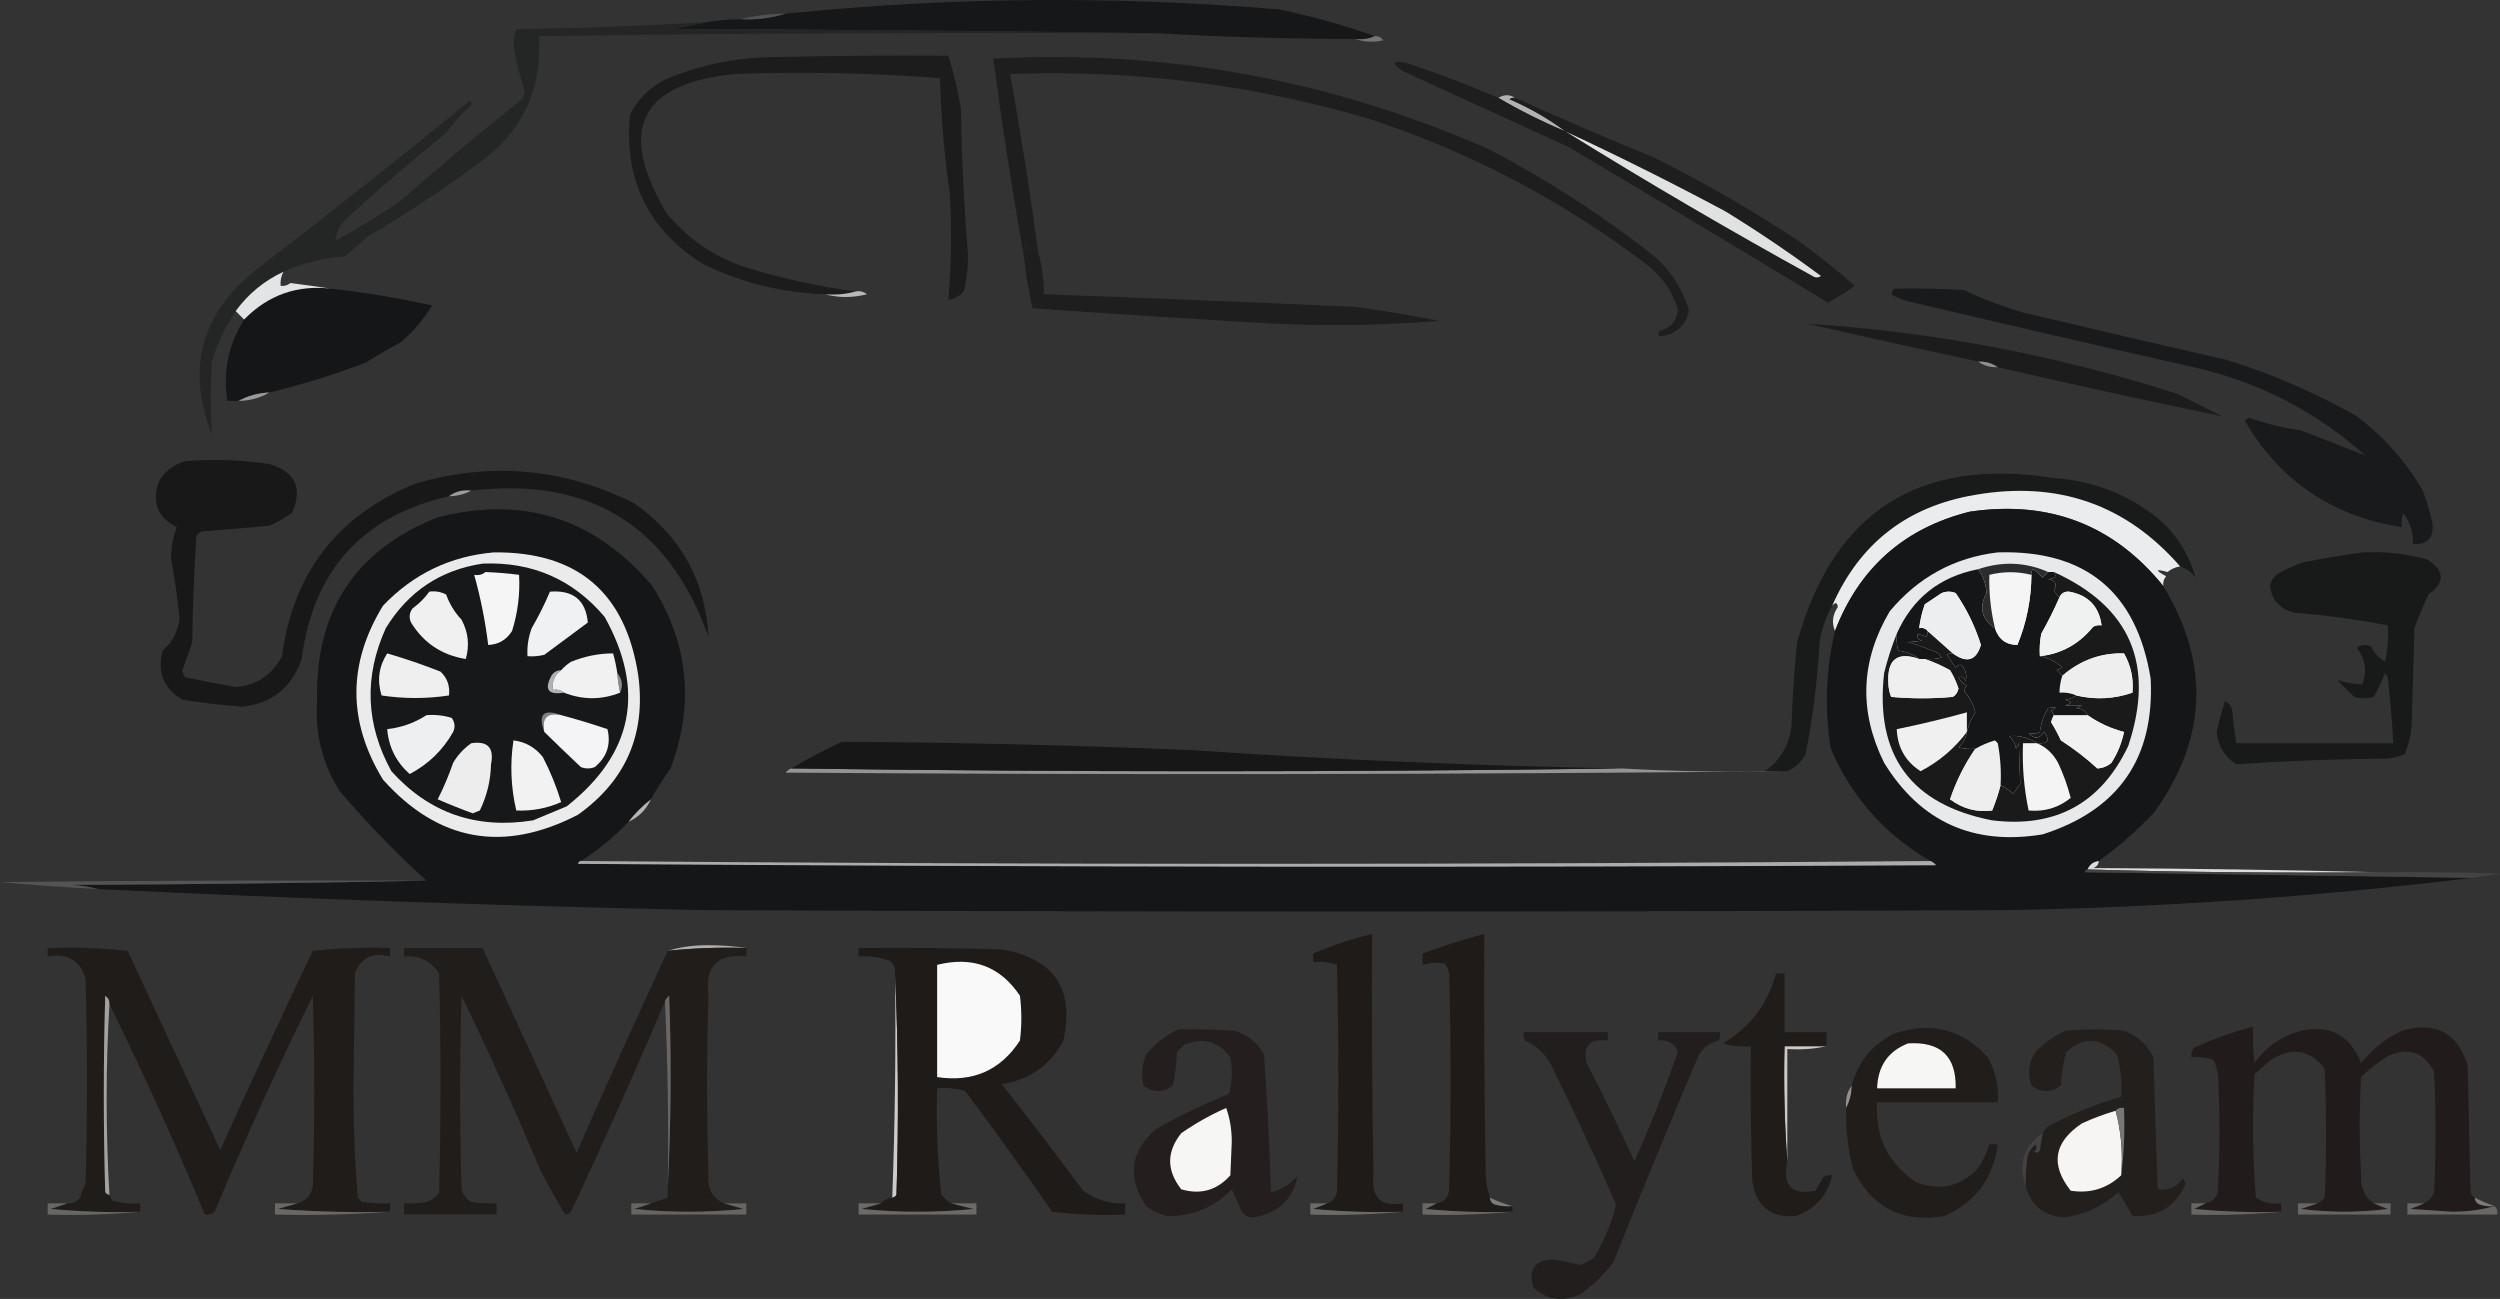 <?xml version="1.0" encoding="UTF-8"?><svg id="Laag_1" xmlns="http://www.w3.org/2000/svg" viewBox="0 0 891 462.94"><rect x="0" y="0" width="891" height="462.94" fill="#333333" stroke="none"/><defs><style>.cls-1{fill:#f6f5f4;}.cls-1,.cls-2,.cls-3,.cls-4,.cls-5,.cls-6,.cls-7,.cls-8,.cls-9,.cls-10,.cls-11,.cls-12,.cls-13,.cls-14,.cls-15,.cls-16,.cls-17,.cls-18,.cls-19,.cls-20,.cls-21,.cls-22,.cls-23,.cls-24,.cls-25,.cls-26,.cls-27,.cls-28,.cls-29,.cls-30,.cls-31,.cls-32,.cls-33,.cls-34,.cls-35,.cls-36,.cls-37,.cls-38,.cls-39,.cls-40,.cls-41,.cls-42,.cls-43,.cls-44,.cls-45,.cls-46,.cls-47,.cls-48,.cls-49,.cls-50,.cls-51,.cls-52,.cls-53,.cls-54,.cls-55,.cls-56,.cls-57,.cls-58,.cls-59,.cls-60,.cls-61,.cls-62,.cls-63,.cls-64,.cls-65,.cls-66,.cls-67,.cls-68,.cls-69,.cls-70,.cls-71,.cls-72,.cls-73,.cls-74,.cls-75,.cls-76,.cls-77,.cls-78,.cls-79,.cls-80,.cls-81,.cls-82,.cls-83,.cls-84,.cls-85{fill-rule:evenodd;stroke-width:0px;}.cls-2{fill:#676766;}.cls-3{fill:#6b6b69;}.cls-4{fill:#1e1b18;}.cls-5{fill:#2b2c2d;}.cls-6{fill:#444;}.cls-7{fill:#201c1a;}.cls-8{fill:#434141;}.cls-9{fill:#ddddde;}.cls-10{fill:#919191;}.cls-11{fill:#666561;}.cls-12{fill:#f0f0f1;}.cls-13{fill:#f0f1f2;}.cls-14{fill:#211c1b;}.cls-15{fill:#f6f6f4;}.cls-16{fill:#1e1e1e;}.cls-17{fill:#b9b9b9;}.cls-18{fill:#b0afad;}.cls-19{fill:#b5b5b5;}.cls-20{fill:#f4f4f4;}.cls-21{fill:#eee;}.cls-22{fill:#ebeced;}.cls-23{fill:#676764;}.cls-24{fill:#ededee;}.cls-25{fill:#676664;}.cls-26{fill:#181919;}.cls-27{fill:#1c1c1c;}.cls-28{fill:#a4a2a1;}.cls-29{fill:#edeeef;}.cls-30{fill:#666563;}.cls-31{fill:#201d1b;}.cls-32{fill:#181819;}.cls-33{fill:#eeeeef;}.cls-34{fill:#f2f2f3;}.cls-35{fill:#1f1c1a;}.cls-36{fill:#f5f5f5;}.cls-37{fill:#161718;}.cls-38{fill:#1f1b19;}.cls-39{fill:#696866;}.cls-40{fill:#545454;}.cls-41{fill:#9a9a9a;}.cls-42{fill:#e3e4e6;}.cls-43{fill:#535353;}.cls-44{fill:#696865;}.cls-45{fill:#7f7979;}.cls-46{fill:#151617;}.cls-47{fill:#241f1e;}.cls-48{fill:#cdccca;}.cls-49{fill:#171819;}.cls-50{fill:#acacac;}.cls-51{fill:#221f1d;}.cls-52{fill:#f4f4f6;}.cls-53{fill:#ebebec;}.cls-54{fill:#7f7b7b;}.cls-55{fill:#1e1e1f;}.cls-56{fill:#191a1b;}.cls-57{fill:#808183;}.cls-58{fill:#191a1a;}.cls-59{fill:#6b6a69;}.cls-60{fill:#eeeff0;}.cls-61{fill:#f0f1f1;}.cls-62{fill:#faf9f9;}.cls-63{fill:#92918d;}.cls-64{fill:#f1f1f1;}.cls-65{fill:#b2b2b2;}.cls-66{fill:#f1f1f2;}.cls-67{fill:#1e1b19;}.cls-68{fill:#1a1a1b;}.cls-69{fill:#211d1b;}.cls-70{fill:#211e1d;}.cls-71{fill:#e0e1e1;}.cls-72{fill:#e8e9ea;}.cls-73{fill:#6a6664;}.cls-74{fill:#151618;}.cls-75{fill:#9c9c9c;}.cls-76{fill:#efeff0;}.cls-77{fill:#8a8a8c;}.cls-78{fill:#949494;}.cls-79{fill:#787775;}.cls-80{fill:#171717;}.cls-81{fill:#efefef;}.cls-82{fill:#242525;}.cls-83{fill:#747474;}.cls-84{fill:#b0b1b3;}.cls-85{fill:#cdc9c8;}</style></defs><path class="cls-37" d="M490,12.87c-2.11.97-4.44,1.3-7,1-23.35,0-46.69-.67-70-2-57.5-.83-115.17-1.33-173-1.5,4.14-.84,8.14-1.67,12-2.5,3.97-.66,7.97-.99,12-1,5.58.24,10.92-.42,16-2,58.62-5.94,117.28-6.44,176-1.5,11.6,2.43,22.93,5.59,34,9.5Z"/><path class="cls-43" d="M280,4.87c-5.08,1.58-10.42,2.24-16,2,5.12-1.31,10.45-1.97,16-2Z"/><path class="cls-83" d="M490,12.87c1.26-.04,2.26.46,3,1.5-3.53.81-6.86.64-10-.5,2.56.3,4.89-.03,7-1Z"/><path class="cls-27" d="M305,103.87c-3.46.98-7.13,1.32-11,1-15.07-.52-29.41-4.02-43-10.5-19.83-12.22-28.67-30.05-26.5-53.5,2.83-5.5,7-9.67,12.5-12.5,12.13-5.15,24.8-7.82,38-8,21-.5,42-.67,63-.5,1.92,6.2,3.42,12.53,4.5,19,.25,17.36,1.08,34.7,2.5,52,.06,4.42-.44,8.75-1.5,13-1.51,1.67-3.34,2.67-5.5,3,1.07-12.64,1.23-25.31.5-38-1.97-13.6-3.13-27.27-3.5-41-24.3-1.88-48.63-2.38-73-1.5-33.93,3.29-42.1,19.79-24.5,49.5,7.6,9.26,17.1,15.76,28.5,19.5,12.77,3.91,25.77,6.74,39,8.5Z"/><path class="cls-16" d="M370,89.87c-.97-1.29-1.97-1.29-3,0-.78-1.23-1.28-2.56-1.5-4-.49,1.97-.66,3.97-.5,6-4.18-23.45-7.85-47.11-11-71,61.67-3.25,120.67,7.58,177,32.5,20.53,10.76,39.86,23.26,58,37.5,6.38,5.37,10.71,12.04,13,20-1.34,5.43-4.84,8.43-10.5,9-.67-.67-.67-1.33,0-2,3.97-.97,6.14-3.47,6.5-7.5-1.9-6.45-5.57-11.78-11-16-30.1-22.88-63.1-40.22-99-52-41.76-12.28-84.42-17.62-128-16,3.82,21.07,7.15,42.23,10,63.5Z"/><path class="cls-65" d="M540,34.87c-.74-.13-1.41.04-2,.5,7.19,3.09,13.85,6.92,20,11.5-8.32-3.49-16.32-7.49-24-12,2.11-1.24,4.11-1.24,6,0Z"/><path class="cls-16" d="M534,34.87c7.68,4.51,15.68,8.51,24,12-6.15-4.58-12.81-8.41-20-11.5.59-.46,1.26-.63,2-.5,16.64,7.49,33.31,14.66,50,21.5,17.58,8.81,34.58,18.64,51,29.5,6.98,4.98,13.65,10.32,20,16-3.04,2.2-6.2,4.2-9.5,6-30.7-18.61-61.53-37.11-92.5-55.5-19.74-9.02-39.4-18.02-59-27-4.29-2.92-3.95-3.92,1-3,11.26,3.7,22.26,7.86,33,12.5Z"/><path class="cls-71" d="M558,46.87c19.33,9,38.33,18.5,57,28.5,11.65,7.16,22.98,14.83,34,23-1,.67-2,.67-3,0-29.75-16.38-59.08-33.55-88-51.5Z"/><path class="cls-82" d="M252,7.87c-3.86.83-7.86,1.66-12,2.5,57.83.17,115.5.67,173,1.5-73.67-.33-147.34,0-221,1,1.33,17.84-5,32.34-19,43.5-13.48,10.15-27.48,19.48-42,28-2.67,2.33-5.33,4.67-8,7-7.78.55-15.11,2.38-22,5.5-6.89,3.22-12.55,7.89-17,14-3.72,5.49-6.55,11.49-8.5,18-.51,8.7-.51,17.36,0,26-9.12-23.35-3.96-42.85,15.5-58.5,25.79-19.79,51.29-39.95,76.5-60.5.67.67.67,1.33,0,2-3.2,2.87-6.04,6.04-8.5,9.5-12.15,9.82-23.99,19.99-35.5,30.5-2.34,2.29-3.67,4.96-4,8,8.08-4.41,15.91-9.24,23.5-14.5,14.04-12.38,28.37-24.38,43-36,.58-.89.92-1.89,1-3-1.76-5.26-3.09-10.6-4-16,.04-2.09.37-4.09,1-6,22.69-.27,45.36-1.11,68-2.5Z"/><path class="cls-74" d="M118,102.87c12.1,1.35,24.1,3.35,36,6-2.95,4.88-6.62,9.21-11,13-4.42,2.41-8.75,4.91-13,7.5-11.07,4.21-22.4,7.71-34,10.5-3.99.18-7.66,1.18-11,3h-4c-1.56-10.54.44-20.2,6-29,8.5-8.71,18.83-12.38,31-11Z"/><path class="cls-42" d="M101,96.87c-.8,1.54-1.13,3.21-1,5,1.32.17,2.49-.16,3.5-1,4.93.64,9.77,1.31,14.5,2-12.17-1.38-22.5,2.29-31,11l-3-3c4.45-6.11,10.11-10.78,17-14Z"/><path class="cls-17" d="M305,103.87c1.48-.26,2.81.07,4,1-5.15,1.31-10.15,1.31-15,0,3.87.32,7.54-.02,11-1Z"/><path class="cls-55" d="M370,89.87c1.4,4.89,2.07,9.89,2,15,37,1.33,74,2.83,111,4.5,10.06,1.34,20.06,3.01,30,5-19.64,1.55-39.3,1.88-59,1-28.68-1.66-57.35-3.49-86-5.5-1.37-5.93-2.37-11.93-3-18-.16-2.03,0-4.03.5-6,.22,1.44.72,2.77,1.5,4,1.03-1.29,2.03-1.29,3,0Z"/><path class="cls-27" d="M712,130.87c-2.02-1.42-4.35-2.09-7-2-20.31-4.38-40.64-8.88-61-13.5,45.03,2.86,89.03,11.2,132,25,5.33,2.67,10.67,5.33,16,8-26.67-5.5-53.33-11.33-80-17.5Z"/><path class="cls-10" d="M705,128.87c2.65-.09,4.98.58,7,2-2.65.09-4.98-.58-7-2Z"/><path class="cls-41" d="M96,139.87c-3.3,1.98-6.97,2.98-11,3,3.34-1.82,7.01-2.82,11-3Z"/><path class="cls-56" d="M675,102.87c8.34-.17,16.67,0,25,.5,6.74,3.25,13.74,5.92,21,8,24.29,5.77,48.63,11.44,73,17,16.09,5.05,31.42,11.72,46,20,9.66,7.32,17.49,16.15,23.5,26.5,1.47,3.93,2.64,7.93,3.5,12,.32,5.01-2.01,7.34-7,7,.13-4.1-1.03-7.77-3.5-11-.49,1.63-.66,3.3-.5,5-24.73-3.79-43.4-16.46-56-38,.5-.33,1-.67,1.5-1,6.02,2.12,12.19,3.62,18.5,4.5,7.82,3.01,15.49,6.01,23,9-17.01-15.24-36.68-25.57-59-31-34.77-7.82-69.43-15.82-104-24-2.13-.54-4.13-1.38-6-2.5.36-.68.7-1.35,1-2Z"/><path class="cls-32" d="M168,174.87c-3.05-.39-5.72.28-8,2-30.88,7.06-48.38,26.39-52.5,58-3.44,10.11-10.44,15.77-21,17-7.21-.53-14.38-1.36-21.5-2.5-6.74-4.06-9.08-9.89-7-17.5,3.46-3.03,5.46-6.86,6-11.5-.71-7.08-1.71-14.08-3-21-.07-3.97.6-7.81,2-11.5-6.72-3.27-8.89-8.6-6.5-16,2.09-3.8,5.25-6.3,9.5-7.5,10.04-.83,20.04-.5,30,1,9.38,2.91,12.04,8.74,8,17.5-2.51,1.75-5.17,3.25-8,4.5-7.99.77-15.99,1.43-24,2-.81.31-1.48.81-2,1.5-.81,12.62-1.31,25.29-1.5,38-1.07,3.38-2.24,6.71-3.5,10,.11.94.44,1.78,1,2.5,5.98,1.28,11.98,2.44,18,3.5,7.47-.63,12.97-4.3,16.5-11,3.93-29.68,19.76-50.18,47.5-61.5,27.02-7.88,53.02-5.55,78,7,16.53,11.57,25.36,27.4,26.5,47.5-14.22-39.68-42.39-57.01-84.5-52Z"/><path class="cls-75" d="M168,174.87c-2.4,1.27-5.07,1.93-8,2,2.28-1.72,4.95-2.39,8-2Z"/><path class="cls-58" d="M777,201.87c-19.22-22.08-43.56-30.58-73-25.5-24.2,4.05-41.2,17.22-51,39.5-2.25,3.96-3.75,8.29-4.5,13-.75,13.47-2.41,26.8-5,40-1.53,2.76-3.7,4.76-6.5,6h-8c5.42-3.82,8.59-9.16,9.5-16,.29-10.03.95-20.03,2-30,12.93-46.55,43.43-66.05,91.5-58.5,14.88,1.02,27.88,6.36,39,16,5.68,5.62,9.51,12.12,11.5,19.5-1.45-1.96-3.28-3.3-5.5-4Z"/><path class="cls-22" d="M777,201.87c-1.67.25-3.17.92-4.5,2-4.36-1.21-4.53-.71-.5,1.5-.84,1.01-1.17,2.18-1,3.5-17.69-21.85-40.69-30.69-69-26.5-23.36,5.86-39.36,20.03-48,42.5-1.24-2.93-.9-5.76,1-8.5-.18-1.68-.85-1.85-2-.5,9.8-22.28,26.8-35.45,51-39.5,29.44-5.08,53.78,3.42,73,25.5Z"/><path class="cls-26" d="M842,196.87c7.81-.4,15.47.44,23,2.5,6.35,4.01,6.52,8.18.5,12.5-1.86,3.92-3.53,7.92-5,12-.33,11.67-.67,23.33-1,35-.3,3.48-1.14,6.81-2.5,10-1.94.69-3.94,1.19-6,1.5-18.09.12-36.09.78-54,2-4.16-2.67-6.49-6.51-7-11.5.85-3.72,1.85-7.38,3-11,1.3.59,2.13,1.59,2.5,3,.39,4.03.89,8.03,1.5,12h56c-.48-7.86-1.15-15.69-2-23.5-.33-.5-.67-1-1-1.5-1.11,2.98-2.45,5.81-4,8.5-2.33.67-4.67.67-7,0l-6-6c2.82.93,5.82,1.43,9,1.5,1.66-4.7.99-9.03-2-13,1.57-1.13,3.24-1.3,5-.5,1.14,2.31,2.81,4.14,5,5.5.99-4.28,1.33-8.62,1-13-10.91-2.08-21.91-3.58-33-4.5-5.24-1.07-8.24-4.24-9-9.5.38-1.88,1.38-3.38,3-4.5,2.88-1.61,5.88-2.94,9-4,7.11-1.41,14.11-2.57,21-3.5Z"/><path class="cls-46" d="M232,284.87c-3,2.33-5.67,5-8,8-5.06,5.39-10.73,10.06-17,14-.54.06-.88.39-1,1,161.33,1.17,322.67,1.33,484,.5-.54-.72-1.21-1.22-2-1.5-16.21-9.4-28.04-22.73-35.5-40-2.29-14.12-1.79-28.12,1.5-42,8.64-22.47,24.64-36.64,48-42.5,28.31-4.19,51.31,4.65,69,26.5,16.79,27.69,15.62,54.69-3.5,81-6.02,6.25-12.52,11.92-19.5,17-1.9.24-3.24,1.24-4,3-.54.06-.88.39-1,1,46.16.67,92.16,1.33,138,2-55.11,6.71-110.45,10.55-166,11.5-154.67.67-309.33.67-464,0-72.04-1.53-144.04-4.03-216-7.5-3.14-.82-6.47-1.32-10-1.5,43.07-.16,85.4-.66,127-1.5-10.96-9.96-21.29-20.62-31-32-6.12-9.81-8.79-20.48-8-32-.76-32.04,13.58-53.87,43-65.5,30.67-7.79,56.17.37,76.5,24.5,12.9,20.45,15.07,42.12,6.5,65-2.59,3.53-4.93,7.19-7,11Z"/><path class="cls-19" d="M232,284.87c-1.71,3.71-4.38,6.38-8,8,2.33-3,5-5.67,8-8Z"/><path class="cls-78" d="M282,273.87c98.67,1.33,197.33,1.33,296,0,16.95.97,33.95,1.3,51,1h8c-118.83,1.17-237.83,1.33-357,.5.54-.72,1.21-1.22,2-1.5Z"/><path class="cls-80" d="M578,273.87c-98.67,1.33-197.33,1.33-296,0,5.88-3.44,11.88-6.6,18-9.5,41.68.23,83.34,1.23,125,3,50.95,3.44,101.95,5.6,153,6.5Z"/><path class="cls-72" d="M712,196.87c31.3-.93,49.47,14.07,54.5,45,1.41,28.34-11.43,46.84-38.5,55.5-24.67,4.08-43.5-4.42-56.5-25.5-9.08-18.35-8.42-36.35,2-54,10.15-12.15,22.98-19.15,38.5-21Z"/><path class="cls-68" d="M732,203.87c27.32,12.38,36.15,33.04,26.5,62-9.71,20.44-25.88,29.28-48.5,26.5-28.98-5.65-41.81-23.15-38.5-52.5,1.21-4.86,2.71-9.53,4.5-14-.16,2.03,0,4.03.5,6,2.94.35,5.44,1.35,7.5,3-7.76-2.73-11.42.1-11,8.5.04,1.76.38,3.43,1,5,7.33.67,14.67.67,22,0,1.08-.67,1.74-1.67,2-3-.74-2.25-1.74-4.42-3-6.5-2.98-1.66-5.98-3-9-4,2.03.16,4.03,0,6-.5-.46-.41-.79-.91-1-1.5-3.53-1.58-7.2-2.91-11-4,1.41-.15,3.08-.32,5-.5-1.46-.42-1.96-1.26-1.5-2.5,1,.33,2,.67,3,1,.46-.59.63-1.26.5-2,3.03,2.7,6.03,5.36,9,8-.74-.13-1.41.04-2,.5.88,1.59,1.88,3.09,3,4.5,1.36-1.38,2.36-1.21,3,.5.83,1.47,1,2.97.5,4.5-.42-1.46-1.26-1.96-2.5-1.5.67,1.33,1.67,2.33,3,3-.52.56-.85,1.23-1,2,1.99,2.14,3.32,4.64,4,7.5-1.41,2.26-2.41,4.59-3,7-.34,2.18-1.34,4.01-3,5.5,1.97.49,3.97.66,6,.5-3.81,5.51-6.81,11.51-9,18,4.55,3.39,9.55,4.72,15,4,1.21-2.95,2.21-5.95,3-9,1.6.75,3.1,1.75,4.5,3,.83-1.16,1.66-2.33,2.5-3.5-.15-4.76-.32-9.59-.5-14.5-.33.67-.67,1.33-1,2-.27-1.83-1.11-3.33-2.5-4.5,3.36-.4,6.7.43,10,2.5,3.94.32,4.77-1.01,2.5-4-1.59,2.48-3.43,2.65-5.5.5,1.45.26,2.78.1,4-.5.42-3.1,1.42-5.94,3-8.5,3.05-.58,3.38-.25,1,1,.56.38.89.88,1,1.5-.42.77-.76,1.6-1,2.5,1.29,2.07,2.45,4.24,3.5,6.5,4.63,2.97,8.96,6.3,13,10,1.9-.11,3.56-.78,5-2,2.18-3.39,3.68-7.05,4.5-11-4.74-1.24-9.07-3.24-13-6-.73-1.54-2.06-2.38-4-2.5.67-.33,1.33-.67,2-1h-6c2.67-.67,2.67-1.33,0-2,1.56-.21,2.89-.71,4-1.5,6.8,1.59,13.47,1.26,20-1,.46-4.99-.54-9.66-3-14-8.23-.23-15.57,2.43-22,8-.59-.65-1.26-1.32-2-2,.67-.33,1.33-.67,2-1-2.38-2.11-5.04-3.45-8-4,7.7-.85,14.03-4.35,19-10.5.95-.48,1.95-.65,3-.5-.9-6.73-4.73-10.73-11.5-12-1.7-.11-2.87.55-3.5,2-.77-.67-1.43-1.51-2-2.5,1.29-2.09.62-3.42-2-4,2.43-.08,3.1-.91,2-2.5Z"/><path class="cls-21" d="M713,279.87c-.79,3.05-1.79,6.05-3,9-5.45.72-10.45-.61-15-4,2.19-6.49,5.19-12.49,9-18,2.17-1.25,4.5-2.25,7-3l1,1c.95,4.93,1.28,9.93,1,15Z"/><path class="cls-20" d="M726,264.87c3.26,1.42,5.76,3.75,7.5,7,1.88,3.98,3.38,8.15,4.5,12.5-4.3,3.5-9.3,5-15,4.5-1.66-7.87-2.33-15.87-2-24h5Z"/><path class="cls-66" d="M732,254.87h12c3.93,2.76,8.26,4.76,13,6-.82,3.95-2.32,7.61-4.5,11-1.44,1.22-3.1,1.89-5,2-4.04-3.7-8.37-7.03-13-10-1.05-2.26-2.21-4.43-3.5-6.5.24-.9.58-1.73,1-2.5Z"/><path class="cls-12" d="M701,260.87c-4.36,5.85-9.86,10.52-16.5,14-5.41-3.49-8.24-8.49-8.5-15,8.42-1.71,16.75-3.71,25-6v7Z"/><path class="cls-81" d="M684,234.87h2c3.02,1,6.02,2.34,9,4,1.26,2.08,2.26,4.25,3,6.5-.26,1.33-.92,2.33-2,3-7.33.67-14.67.67-22,0-.62-1.57-.96-3.24-1-5-.42-8.4,3.24-11.23,11-8.5Z"/><path class="cls-33" d="M740,247.87c-1.88-.84-3.88-1.17-6-1,.02-2.07.35-4.07,1-6,6.43-5.57,13.77-8.23,22-8,2.46,4.34,3.46,9.01,3,14-6.53,2.26-13.2,2.59-20,1Z"/><path class="cls-46" d="M705,202.87c1.8,2.44,2.8,5.28,3,8.5-2.79,5.12-1.79,9.29,3,12.5,1.27,3.94,3.93,5.94,8,6,3.27-7.97,4.94-16.31,5-25-.13-.74.04-1.41.5-2,1.31.81,2.48,1.81,3.5,3,.68-.74,1.35-1.41,2-2h2c1.1,1.59.43,2.42-2,2.5,2.62.58,3.29,1.91,2,4,.57.99,1.23,1.83,2,2.5-1.93,4.44-4.1,8.77-6.5,13-.5,2.65-.66,5.31-.5,8,2.96.55,5.62,1.89,8,4-.67.33-1.33.67-2,1,.74.68,1.41,1.35,2,2-.65,1.93-.98,3.93-1,6,2.12-.17,4.12.16,6,1-1.11.79-2.44,1.29-4,1.5,2.67.67,2.67,1.33,0,2h6c-.67.33-1.33.67-2,1,1.94.12,3.27.96,4,2.5h-12c-.11-.62-.44-1.12-1-1.5,2.38-1.25,2.05-1.58-1-1-1.58,2.56-2.58,5.4-3,8.5-1.22.6-2.55.76-4,.5,2.07,2.15,3.91,1.98,5.5-.5,2.27,2.99,1.44,4.32-2.5,4-3.3-2.07-6.64-2.9-10-2.5,1.39,1.17,2.23,2.67,2.5,4.5.33-.67.67-1.33,1-2,.18,4.91.35,9.74.5,14.5-.84,1.17-1.67,2.34-2.5,3.5-1.4-1.25-2.9-2.25-4.5-3,.28-5.07-.05-10.07-1-15l-1-1c-2.5.75-4.83,1.75-7,3-2.03.16-4.03,0-6-.5,1.66-1.49,2.66-3.32,3-5.5.59-2.41,1.59-4.74,3-7-.68-2.86-2.01-5.36-4-7.5.15-.77.48-1.44,1-2-1.33-.67-2.33-1.67-3-3,1.24-.46,2.08.04,2.5,1.5.5-1.53.33-3.03-.5-4.5-.64-1.71-1.64-1.88-3-.5-1.12-1.41-2.12-2.91-3-4.5.59-.46,1.26-.63,2-.5,4.96,3.6,8.29,2.6,10-3-2.07-6.63-5.07-12.8-9-18.5-1.67-.67-3.33-.67-5,0-2,1.33-4,2.67-6,4-.98,2.74-1.65,5.57-2,8.5,1.29-.24,2.29.1,3,1,.13.74-.04,1.41-.5,2-1-.33-2-.67-3-1-.46,1.24.04,2.08,1.5,2.5-1.92.18-3.59.35-5,.5,3.8,1.09,7.47,2.42,11,4,.21.59.54,1.09,1,1.5-1.97.49-3.97.66-6,.5h-2c-2.06-1.65-4.56-2.65-7.5-3-.49-1.97-.66-3.97-.5-6,5.62-12.66,15.29-20.32,29-23Z"/><path class="cls-29" d="M696,232.87c-2.97-2.64-5.97-5.3-9-8-.71-.9-1.71-1.24-3-1,.35-2.93,1.02-5.76,2-8.5,2-1.33,4-2.67,6-4,1.67-.67,3.33-.67,5,0,3.93,5.7,6.93,11.87,9,18.5-1.71,5.6-5.04,6.6-10,3Z"/><path class="cls-61" d="M727,233.87c-.16-2.69,0-5.35.5-8,2.4-4.23,4.57-8.56,6.5-13,.63-1.45,1.8-2.11,3.5-2,6.77,1.27,10.6,5.27,11.5,12-1.05-.15-2.05.02-3,.5-4.97,6.15-11.3,9.65-19,10.5Z"/><path class="cls-36" d="M724,204.87c-.06,8.69-1.73,17.03-5,25-4.07-.06-6.73-2.06-8-6-1.51-6.23-2.17-12.56-2-19,4.99-1.25,9.99-1.25,15,0Z"/><path class="cls-5" d="M730,203.87c-.65.59-1.32,1.26-2,2-1.02-1.19-2.19-2.19-3.5-3-.46.59-.63,1.26-.5,2-5.01-1.25-10.01-1.25-15,0-.17,6.44.49,12.77,2,19-4.79-3.21-5.79-7.38-3-12.5-.2-3.22-1.2-6.06-3-8.5,8.58-2.9,16.91-2.57,25,1Z"/><path class="cls-53" d="M176,196.87c29.85-.32,47.02,14.35,51.5,44,2.73,20.81-4.44,37.31-21.5,49.5-26.56,13.73-49.72,9.57-69.5-12.5-12.63-20.71-12.63-41.37,0-62,10.8-11.32,23.96-17.65,39.5-19Z"/><path class="cls-49" d="M172,200.87c17.66-.73,32.16,5.6,43.5,19,14.63,26.3,10.13,48.8-13.5,67.5-3.96,1.64-7.96,3.31-12,5-20.21,3.26-37.04-2.58-50.5-17.5-9.18-16.65-9.85-33.65-2-51,8.01-13.08,19.51-20.74,34.5-23Z"/><path class="cls-34" d="M183,263.87c4.3.53,7.8,2.53,10.5,6,2.66,5.14,4.82,10.47,6.5,16-5.02,2.22-10.36,3.22-16,3-1.94-8.29-2.27-16.62-1-25Z"/><path class="cls-24" d="M168,264.87c5.83-.86,8.17,1.64,7,7.5-.13,5.8-1.46,11.3-4,16.5-.83.33-1.67.67-2.5,1-4.25-1.54-8.42-3.21-12.5-5,2.12-4.18,3.95-8.51,5.5-13,1.69-2.86,3.86-5.19,6.5-7Z"/><path class="cls-57" d="M200,254.87c-5-1-7,1-6,6-2.33-6.33-.33-8.33,6-6Z"/><path class="cls-60" d="M152,254.87c3.08-.24,6.08.09,9,1,1.13,1.57,1.3,3.24.5,5-3.69,6.53-8.86,11.53-15.5,15-4.81-4.29-7.48-9.62-8-16,5.14-.58,9.81-2.25,14-5Z"/><path class="cls-52" d="M200,254.87c5.55,1.48,11.05,3.14,16.5,5,1.3,5.44-.2,9.94-4.5,13.5-1.67.67-3.33.67-5,0-4.45-4.19-8.78-8.36-13-12.5-1-5,1-7,6-6Z"/><path class="cls-77" d="M220,239.87c1.81,2.21,2.14,4.55,1,7-.49-2.31-.83-4.64-1-7Z"/><path class="cls-84" d="M200,238.87c-2.35,1.71-3.35,4.05-3,7,1.6-.27,2.93.07,4,1-5.63.88-7.13-1.12-4.5-6,.82-1.32,1.98-1.99,3.5-2Z"/><path class="cls-64" d="M220,239.87c.17,2.36.51,4.69,1,7-6.61,2.62-13.28,2.62-20,0-1.07-.93-2.4-1.27-4-1-.35-2.95.65-5.29,3-7,.97-1.13,2.14-2.13,3.5-3,4.99-2.01,9.99-3.01,15-3,.66,2.31,1.16,4.65,1.5,7Z"/><path class="cls-76" d="M138,232.87c6.41,1.86,12.74,4.03,19,6.5,2.43,2.3,3.43,5.14,3,8.5-7.99,1.2-15.99,1.2-24,0-1.67-5.34-1-10.34,2-15Z"/><path class="cls-13" d="M196,210.87c8.28-.65,12.78,3.02,13.5,11-5.17,3.83-10.33,7.67-15.5,11.5-1.97.49-3.97.66-6,.5-.2-3.44.3-6.77,1.5-10,2.46-4.23,4.63-8.56,6.5-13Z"/><path class="cls-12" d="M153,210.87c2.1-.3,4.1.03,6,1,1.21,3.38,3.04,6.38,5.5,9,2.4,4.49,2.9,9.16,1.5,14-8.54-1.39-15.04-5.72-19.5-13-.8-1.76-.63-3.43.5-5,2.35-1.69,4.35-3.69,6-6Z"/><path class="cls-36" d="M173,203.87c4.02.15,8.02.48,12,1,.38,6.83-.46,13.49-2.5,20-1.99,3.17-4.83,4.84-8.5,5-1.04-8.46-2.71-16.8-5-25,1.6.27,2.93-.07,4-1Z"/><path class="cls-50" d="M207,306.87c160.33,1.33,320.67,1.33,481,0,.79.28,1.46.78,2,1.5-161.33.83-322.67.67-484-.5.12-.61.46-.94,1-1Z"/><path class="cls-9" d="M748,306.87c-.08,1.25-.74,2.08-2,2.5,34.17.17,68.17.67,102,1.5-34.84.33-69.5,0-104-1,.76-1.76,2.1-2.76,4-3Z"/><path class="cls-6" d="M744,309.87c34.5,1,69.16,1.33,104,1,14.34-.17,28.67,0,43,.5-3.35.46-6.69.96-10,1.5-45.84-.67-91.84-1.33-138-2,.12-.61.46-.94,1-1Z"/><path class="cls-40" d="M152,313.87c-41.6.84-83.93,1.34-127,1.5,3.53.18,6.86.68,10,1.5-11.68-.62-23.34-1.46-35-2.5,50.67-.5,101.33-.67,152-.5Z"/><path class="cls-18" d="M266,337.87c-9.42-.3-18.75.03-28,1,4.28-1.33,8.95-1.99,14-2,4.85,0,9.51.33,14,1Z"/><path class="cls-67" d="M531,426.87c.08,1.25.74,2.08,2,2.5,1.97.49,3.97.66,6,.5v2c-10.35.33-20.69,0-31-1,1.45-.67,2.78-1.34,4-2,3.15-.58,4.65-2.58,4.5-6,.67-25.33.67-50.67,0-76-.31-1.27-.81-2.43-1.5-3.5-2.69-.43-5.36-.26-8,.5v-4c7.21-2.73,14.54-5.07,22-7-.17,28.67,0,57.34.5,86,.18,2.86.68,5.53,1.5,8Z"/><path class="cls-4" d="M500,431.87c-10.69.33-21.35,0-32-1,1.79-.67,3.46-1.34,5-2,1.84-.62,3-1.96,3.5-4,.67-27,.67-54,0-81-2.72-.94-5.55-1.28-8.5-1v-3c6.76-2.92,13.76-5.25,21-7-.17,28.67,0,57.34.5,86-.86,7.97,2.64,11.3,10.5,10v3Z"/><path class="cls-48" d="M319,346.87c1.16,26.16,1.33,52.5.5,79-.38.56-.88.89-1.5,1,.98-26.62,1.32-53.29,1-80Z"/><path class="cls-38" d="M339,428.87c2.53.67,5.19,1.33,8,2-13.33,1.33-26.67,1.33-40,0,2.47-.67,4.8-1.34,7-2,1.01-1.17,2.35-1.84,4-2,.62-.11,1.12-.44,1.5-1,.83-26.5.66-52.84-.5-79,.2-1.89-.46-3.39-2-4.5-3.56-1.24-7.23-1.74-11-1.5v-3c17-.17,34,0,51,.5,18.72,3.21,26.06,14.04,22,32.5-4.65,8.79-11.98,13.96-22,15.5,9.93,12.56,19.6,25.23,29,38,4.5,3.26,9.5,4.76,15,4.5v4c-8.69.33-17.36,0-26-1-10.1-14.55-20.43-28.88-31-43-3.27-.99-6.6-1.32-10-1-.4,12.72.1,25.39,1.5,38,1.04,1.21,2.21,2.21,3.5,3Z"/><path class="cls-62" d="M334,343.87c12.64-3.15,22.48.52,29.5,11,.67,5.33.67,10.67,0,16-6.92,10.6-16.76,14.93-29.5,13v-40Z"/><path class="cls-47" d="M420,366.87c6.67-.17,13.34,0,20,.5,4.68,1.35,8.18,4.18,10.5,8.5,1.17,16.3,2,32.63,2.5,49,3.82-.84,6.99-2.84,9.5-6-1.54,8.38-6.71,13.38-15.5,15-1.87.11-3.37-.56-4.5-2-1.07-2.72-2.24-5.39-3.5-8-6.4,6.54-14.07,9.71-23,9.5-2.81-.6-5.31-1.77-7.5-3.5-6.91-10.22-5.74-19.39,3.5-27.5,8.37-4.76,17.04-8.93,26-12.5,1.16-4.29,1.33-8.63.5-13-4.19-5.76-9.69-7.26-16.5-4.5l-2.5,2.5c-.17,4.04-.67,8.04-1.5,12-3.54,2.63-7.04,2.63-10.5,0-.84-3.79-.5-7.46,1-11,3.18-4.04,7.02-7.04,11.5-9Z"/><path class="cls-85" d="M651,372.87c-4.47.99-9.14,1.32-14,1v40c-1-13.49-1.33-27.16-1-41h15Z"/><path class="cls-14" d="M882,426.87c.08,1.25.74,2.08,2,2.5,1.63.49,3.3.66,5,.5-4.62,1.33-9.62,1.99-15,2-5-.33-10-.67-15-1,1.79-.67,3.46-1.34,5-2,1.64-.82,2.81-2.15,3.5-4,.67-14.33.67-28.67,0-43-3.71-6.91-9.21-8.75-16.5-5.5-3.44,2.14-6.61,4.64-9.5,7.5-.67,11.67-.67,23.33,0,35-.28,4.33,1.22,7.67,4.5,10,1.54.66,3.21,1.33,5,2-10.33,1.33-20.67,1.33-31,0,2.13-.67,4.13-1.34,6-2,.96-.45,1.79-1.12,2.5-2,.67-15.33.67-30.67,0-46-4.97-6.58-11.14-7.75-18.5-3.5-2.26,1.72-4.43,3.55-6.5,5.5-.83,14.68-.67,29.34.5,44,2.71,1.76,5.71,2.43,9,2v3c-10.35.33-20.69,0-31-1,1.45-.67,2.78-1.34,4-2,3.15-.66,4.65-2.66,4.5-6,.67-13.33.67-26.67,0-40-.35-1.72-.85-3.39-1.5-5-2.59-.98-5.25-1.31-8-1-.17-1.32.16-2.49,1-3.5,6.83-3.08,13.83-5.58,21-7.5-.17,4.35,0,8.68.5,13,4.17-5.85,9.67-9.68,16.5-11.5,10.42-2.24,17.59,1.59,21.5,11.5,3.97-4.97,8.8-8.81,14.5-11.5,12.11-3.51,19.95.66,23.5,12.5.33,15,.67,30,1,45,.28.92.78,1.58,1.5,2Z"/><path class="cls-51" d="M722,422.87c-.16-3.35,0-6.68.5-10,.26-2.12,1.26-3.78,3-5,.62.95.45,1.78-.5,2.5.83.69,1.5.52,2-.5.3-2.03.64-4.03,1-6,.45-.96,1.12-1.79,2-2.5,8.34-4.39,17.01-7.89,26-10.5.33-5.1-.17-10.1-1.5-15-5.75-6.19-11.75-6.52-18-1-1.19,3.88-1.86,7.88-2,12-3.47,2.63-6.97,2.63-10.5,0-1.47-4.24-.97-8.24,1.5-12,3.06-3.11,6.56-5.61,10.5-7.5,7-.67,14-.67,21,0,4.78,1.78,8.28,4.95,10.5,9.5.42,15.67.92,31.34,1.5,47,3.89.55,6.89-.78,9-4,.33.67.67,1.33,1,2-3.72,8.23-10.06,12.07-19,11.5-1.54-2.92-3.21-5.75-5-8.5-5.61,5.06-12.11,8.06-19.5,9-7.05-.56-11.55-4.22-13.5-11Z"/><path class="cls-63" d="M660,386.87c-.07,2.93-.73,5.59-2,8-.39-3.05.28-5.72,2-8Z"/><path class="cls-69" d="M658,394.87c1.27-2.41,1.93-5.07,2-8,2.2-8.38,7.2-14.54,15-18.5,13.23-4.4,24.4-1.57,33.5,8.5,2.74,4.98,3.91,10.31,3.5,16h-43c-.76,12.23,3.9,21.73,14,28.5,8.19,3.09,15.35,1.59,21.5-4.5,2.06-2.79,3.56-5.79,4.5-9h3c-1.6,12.09-7.93,20.59-19,25.5-14.93,2.62-25.76-2.88-32.5-16.5-1.93-7.21-2.77-14.54-2.5-22Z"/><path class="cls-15" d="M680,371.87c11.58-.74,17.24,4.59,17,16h-28c.25-7.89,3.92-13.22,11-16Z"/><path class="cls-1" d="M754,395.87c1.97,7.26,2.63,14.93,2,23-5.08,4.75-11.08,6.58-18,5.5-7.34-9.32-6.01-17.32,4-24,3.91-1.79,7.91-3.29,12-4.5Z"/><path class="cls-15" d="M437,394.87c1.32,3.61,1.99,7.61,2,12-.17,4-.33,8-.5,12-4.75,5.35-10.58,7.02-17.5,5-5.28-6.73-5.28-13.4,0-20,5.12-3.55,10.45-6.55,16-9Z"/><path class="cls-70" d="M543,367.87h30v3c-6.5-.83-9,1.84-7.5,8,5.94,11.54,11.61,23.21,17,35,5.74-12.8,10.91-25.8,15.5-39-1.18-3.1-3.52-4.43-7-4v-3h22c.15,1.05-.02,2.05-.5,3-3.08.7-5.41,2.37-7,5-10.46,24.59-20.63,49.26-30.5,74-3.38,4.52-7.38,8.35-12,11.5-6.21,2.74-11.71,1.9-16.5-2.5-1.91-6.46.42-9.79,7-10,3.22.43,6.38,1.09,9.5,2,1.77-.59,3.43-1.42,5-2.5,3.63-5.89,6.3-12.22,8-19-7.46-17.05-15.29-33.88-23.5-50.5-2.15-3.64-5.15-6.31-9-8-.48-.95-.65-1.95-.5-3Z"/><path class="cls-31" d="M238,338.87c9.25-.97,18.58-1.3,28-1v3c-10.36-1.14-14.86,3.53-13.5,14-.67,21.33-.67,42.67,0,64-.47,4.74,1.37,8.08,5.5,10,2.2.66,4.53,1.33,7,2-13,1.33-26,1.33-39,0,2.13-.67,4.13-1.34,6-2,2-.67,4-1.33,6-2v-4c1.16-22.5,1.33-45.16.5-68-.72.54-1.22,1.21-1.5,2-10.72,25.27-21.89,50.27-33.5,75-.56.52-1.23.85-2,1-3.18-5.17-6.18-10.51-9-16-8.81-20.96-18.15-41.62-28-62-.67,23-.67,46,0,69,.51,2.02,1.68,3.52,3.5,4.5,2.98.5,5.98.66,9,.5v4h-33v-4c2.69.16,5.35,0,8-.5,1.99-.57,3.49-1.74,4.5-3.5.67-26,.67-52,0-78-2.93-4.38-7.09-6.38-12.5-6v-3h28c11.16,24.32,22.33,48.66,33.5,73,10.59-24.17,21.42-48.17,32.5-72Z"/><path class="cls-73" d="M238,422.87c.33-22.17,0-44.17-1-66,.28-.79.78-1.46,1.5-2,.83,22.84.66,45.5-.5,68Z"/><path class="cls-79" d="M754,395.87c.71-.9,1.71-1.24,3-1,.33,8.18,0,16.18-1,24,.63-8.07-.03-15.74-2-23Z"/><path class="cls-8" d="M728,403.87c-.36,1.97-.7,3.97-1,6-.5,1.02-1.17,1.19-2,.5.95-.72,1.12-1.55.5-2.5-1.74,1.22-2.74,2.88-3,5-.5,3.32-.66,6.65-.5,10-2.82-7.93-.82-14.27,6-19Z"/><path class="cls-7" d="M651,372.87h-15c-.33,13.84,0,27.51,1,41-1.84,8.66,1.49,12.16,10,10.5,1-1.67,2-3.33,3-5,.95-.48,1.95-.65,3-.5-1.62,7.13-5.96,11.96-13,14.5-8.93.75-14.1-3.41-15.5-12.5-.5-16-.67-32-.5-48-3.4.32-6.73-.01-10-1,9.75-5.75,16.08-14.08,19-25h3v21h15v5Z"/><path class="cls-35" d="M139,431.87c-13.35.33-26.68,0-40-1,2.47-.67,4.8-1.34,7-2,3.02-.85,4.85-2.85,5.5-6,.67-22.67.67-45.33,0-68-12.42,25.22-24.08,50.88-35,77-1.01.84-2.18,1.17-3.5,1-10.63-25.58-21.96-50.58-34-75,.04-1.26-.46-2.26-1.5-3-.67,23.33-.67,46.67,0,70,.38.56.88.89,1.5,1,.3.65.64,1.32,1,2,3.27.99,6.6,1.32,10,1v3c-10.69.33-21.35,0-32-1,2.13-.67,4.13-1.34,6-2,1.89.2,3.39-.46,4.5-2,.47-1.75,1.14-3.41,2-5,.67-24.33.67-48.67,0-73-1.96-6.62-6.46-9.29-13.5-8v-3c9.58-.32,19.08.02,28.5,1,10.98,23.65,21.98,47.32,33,71,10.74-23.81,21.74-47.47,33-71,9.08-.98,18.25-1.32,27.5-1v3c-6.1-1.57-10.26.43-12.5,6-.17,12.5-.33,25-.5,37.5-.12,14.21.38,28.38,1.5,42.5l1.5,1.5c3.32.5,6.65.66,10,.5v3Z"/><path class="cls-28" d="M39,357.87c-1.32,22.54-1.32,45.21,0,68-.62-.11-1.12-.44-1.5-1-.67-23.33-.67-46.67,0-70,1.04.74,1.54,1.74,1.5,3Z"/><path class="cls-54" d="M531,426.87c2.66,1.25,5.33,2.25,8,3-2.03.16-4.03,0-6-.5-1.26-.42-1.92-1.25-2-2.5Z"/><path class="cls-45" d="M882,426.87c2.35,1.16,4.69,2.16,7,3-1.7.16-3.37,0-5-.5-1.26-.42-1.92-1.25-2-2.5Z"/><path class="cls-23" d="M24,428.87c-1.87.66-3.87,1.33-6,2,10.65,1,21.31,1.33,32,1-10.82.99-21.82,1.33-33,1v-4h7Z"/><path class="cls-44" d="M106,428.87c-2.2.66-4.53,1.33-7,2,13.32,1,26.65,1.33,40,1-13.49,1-27.16,1.33-41,1v-4h8Z"/><path class="cls-11" d="M232,428.87c-1.87.66-3.87,1.33-6,2,13,1.33,26,1.33,39,0-2.47-.67-4.8-1.34-7-2h8v4h-41v-4h7Z"/><path class="cls-59" d="M314,428.87c-2.2.66-4.53,1.33-7,2,13.33,1.33,26.67,1.33,40,0-2.81-.67-5.47-1.33-8-2h9v4h-42v-4h8Z"/><path class="cls-3" d="M473,428.87c-1.54.66-3.21,1.33-5,2,10.65,1,21.31,1.33,32,1-10.82.99-21.82,1.33-33,1v-4h6Z"/><path class="cls-39" d="M512,428.87c-1.22.66-2.55,1.33-4,2,10.31,1,20.65,1.33,31,1-10.49.99-21.15,1.33-32,1v-4h5Z"/><path class="cls-25" d="M786,428.87c-1.22.66-2.55,1.33-4,2,10.31,1,20.65,1.33,31,1-10.49.99-21.15,1.33-32,1v-4h5Z"/><path class="cls-30" d="M826,428.87c-1.87.66-3.87,1.33-6,2,10.33,1.33,20.67,1.33,31,0-1.79-.67-3.46-1.34-5-2h6v4h-33v-4h7Z"/><path class="cls-2" d="M864,428.87c-1.54.66-3.21,1.33-5,2,5,.33,10,.67,15,1,5.38,0,10.38-.67,15-2,.9.71,1.24,1.71,1,3h-32v-4h6Z"/></svg>